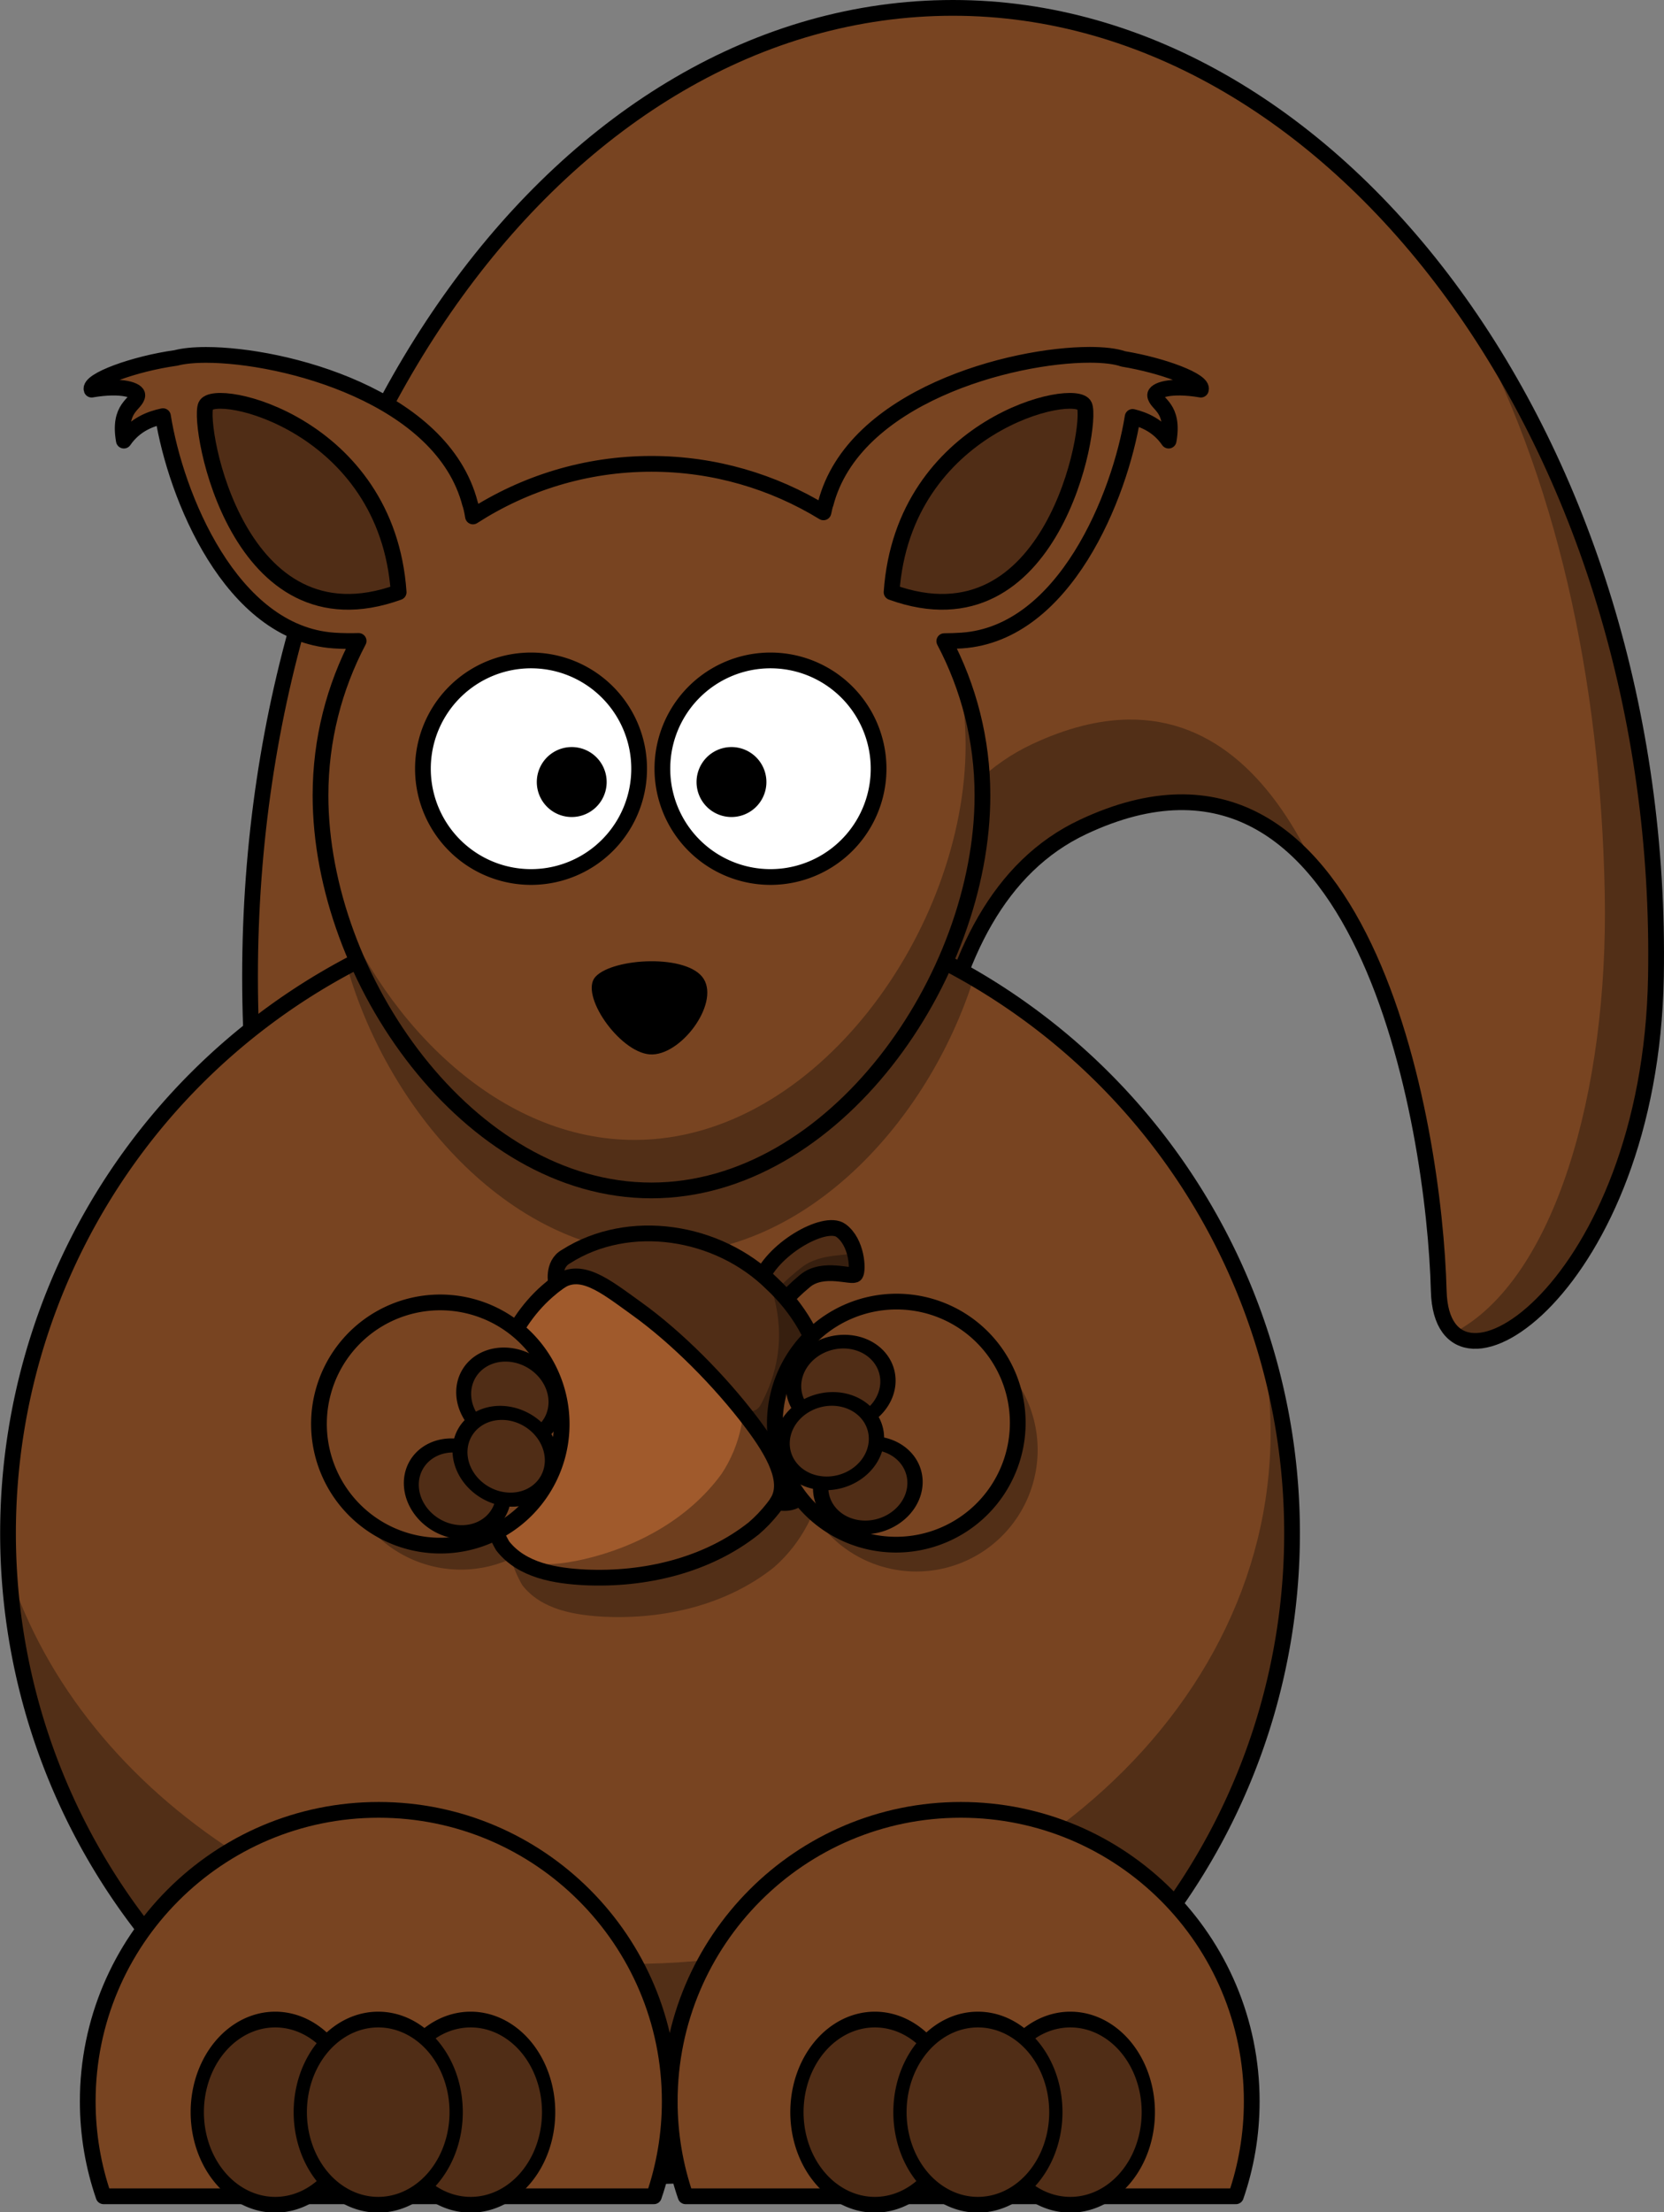 <?xml version="1.0" encoding="UTF-8" standalone="no"?>
<!-- Created with Inkscape (http://www.inkscape.org/) -->
<svg xmlns:rdf="http://www.w3.org/1999/02/22-rdf-syntax-ns#" xmlns="http://www.w3.org/2000/svg" xmlns:cc="http://web.resource.org/cc/" xmlns:dc="http://purl.org/dc/elements/1.1/" xmlns:svg="http://www.w3.org/2000/svg" xmlns:inkscape="http://www.inkscape.org/namespaces/inkscape" xmlns:sodipodi="http://sodipodi.sourceforge.net/DTD/sodipodi-0.dtd" xmlns:ns1="http://sozi.baierouge.fr" xmlns:xlink="http://www.w3.org/1999/xlink" id="svg2" viewBox="0 0 422.92 561.83" version="1.0" inkscape:version="0.91 r13725">
  <rect x="0" y="0" width="422.92" height="561.83" fill="#808080" stroke="none"/>
  <g id="layer1" transform="translate(-141.26 -219.8)">
    <path id="path3584" style="stroke-linejoin:round;stroke:#000000;stroke-linecap:round;stroke-width:4;fill:#784421" d="m562.13 467.85c-1.39 78.87-54.33 113.15-55.2 79.85-1.08-42.12-19.22-151.36-90.42-117.86-85.15 40.06-8.39 284.07-33.04 284.07-98.62 0-178.66-110.23-178.66-246.06 0-135.82 80.04-246.05 178.66-246.05s181.02 111.96 178.66 246.05z"/>
    <path id="path3604" style="fill:#000000;fill-opacity:.314" d="m513.88 299.06c22.87 41.39 34.22 93.29 35.24 147.78 0.95 50.34-12.76 97.88-38.18 111.35 11.87 3.8 49.8-11.48 51.18-90.35 1.15-64.81-17.52-124.45-48.24-168.78zm-86.1 103.5c-7.31 0.14-15.38 2.1-24.28 6.28-85.15 40.06-8.38 284.07-33.03 284.07-50.79 0-96.65-29.24-129.19-76.16 32.65 59.02 84.2 97.16 142.19 97.16 24.65 0-52.12-244.01 33.03-284.07 26.4-12.41 45.51-5.21 59.16 10.91-10.18-21.96-25.48-38.61-47.88-38.19z"/>
    <path id="path2385" style="stroke-linejoin:round;stroke:#000000;stroke-linecap:round;stroke-width:2.977;fill:#784421" d="m513.69 561.96a121.5 121.5 0 1 1 -243 0 121.5 121.5 0 1 1 243 0z" transform="matrix(1.343 0 0 1.344 -220.24 -146.06)"/>
    <path id="path3276" style="fill:#000000;fill-opacity:.314" d="m306.4 445.94c-17.36 0-34.07 2.74-49.77 7.77 14.12-3.3 29.01-5.08 44.4-5.08 42.22 0 80.72 13.28 109.69 35.07-28.28-23.58-64.66-37.76-104.32-37.76zm154.51 110.72c2.14 8.72 3.28 17.72 3.28 26.96 0 74.52-73.1 134.99-163.16 134.99-75.31 0-138.73-42.28-157.49-99.71 5 85.65 76.04 153.64 162.86 153.64 90.06 0 163.16-73.16 163.16-163.3 0-18.39-3.04-36.08-8.65-52.58z"/>
    <path id="path3236" style="fill:#000000;fill-opacity:.314" d="m306.4 445.94c-27.82 0-54.03 6.97-76.96 19.28 10.86 37.97 42.59 73.08 80.07 73.08 36.48 0 67.57-33.26 79.22-70.06-24.17-14.17-52.31-22.3-82.33-22.3z"/>
    <path id="path3573" style="stroke-linejoin:round;fill-rule:evenodd;stroke:#000000;stroke-width:4;fill:#784421" d="m418.19 309.92c-19.81 0-60.05 10.54-67.09 37.87-0.11 0.21-0.32 0.97-0.55 2.14-12.74-7.79-27.72-12.32-43.73-12.32-16.72 0-32.26 4.94-45.35 13.36-0.27-1.71-0.6-2.91-0.73-3.18-7.04-27.33-47.28-37.84-67.1-37.85-3.15 0-5.76 0.27-7.67 0.77-10.63 1.48-22.27 5.73-21.42 8.05 7.8-1.33 11.74 0.19 11.62 1.45-0.24 2.36-4.94 2.99-3.43 11.5 2.85-4.13 6.82-5.55 9.94-6.21 3.2 20.09 17.2 55.16 43.4 56.98 2.25 0.16 4.35 0.15 6.33 0.11-6.18 11.72-9.69 25.07-9.69 39.24 0 46.47 37.67 100.32 84.1 100.32 46.42 0 84.14-53.85 84.14-100.32 0-14.16-3.52-27.48-9.7-39.19 1.43-0.01 2.94-0.05 4.5-0.16 26.11-1.81 40.11-36.68 43.37-56.79 2.98 0.73 6.54 2.23 9.15 6.02 1.51-8.51-3.19-9.14-3.43-11.5-0.12-1.26 3.82-2.78 11.62-1.45 0.81-2.2-9.58-6.13-19.72-7.8-1.93-0.68-4.89-1.04-8.56-1.04z"/>
    <path id="path3619" style="fill:#000000;fill-opacity:.314" d="m338.89 559.29c-13.94-13.95-38.75-14.66-53.51-1.55-10.39 9.11-14.53 23.1-15.89 36.35-0.96 9.55-0.39 19.8 4.51 28.31 4.92 6.32 13.49 7.65 21.01 8.03 14.99 0.67 30.83-2.95 42.81-12.44 14.44-12.39 17.81-35.46 7.21-51.27-1.73-2.7-3.82-5.19-6.14-7.43z"/>
    <path id="path3242" style="fill:#000000;fill-opacity:.314" d="m440.04 422.84a49.103 49.103 0 1 1 -98.21 0 49.103 49.103 0 1 1 98.21 0z" transform="matrix(.628 0 0 .629 12.882 321.6)"/>
    <path id="path2383" style="stroke-linejoin:round;stroke:#000000;stroke-linecap:round;stroke-width:4;fill:#a05a2c" d="m333.89 549.29c-13.94-13.95-38.75-14.66-53.51-1.55-10.39 9.11-14.53 23.1-15.89 36.35-0.96 9.55-0.39 19.8 4.51 28.31 4.92 6.32 13.49 7.65 21.01 8.03 14.99 0.67 30.83-2.95 42.81-12.44 14.44-12.39 17.81-35.46 7.21-51.27-1.73-2.7-3.82-5.19-6.14-7.43z"/>
    <path id="path3250" style="fill:#000000;fill-opacity:.314" d="m302.45 538.52c2.97 0.71 5.85 1.8 8.54 3.32 2.61 1.41 5.08 3.1 7.29 5.07 13.33 11.4 16.08 32.7 6.35 47.26-8.29 11.39-21.46 18.52-34.93 21.64-5.46 1.23-11.68 2.08-17 0.06 4.92 3.38 11.43 4.27 17.3 4.56 14.99 0.67 30.83-2.95 42.82-12.44 14.44-12.39 17.81-35.46 7.21-51.27-1.73-2.71-3.82-5.19-6.14-7.44-8.15-8.16-20.03-11.78-31.44-10.76z"/>
    <path id="path3239" style="fill-rule:evenodd;stroke:#000000;stroke-width:4;fill:#502d16" d="m334.26 545.78c2.75-8.54 16.62-16.43 20.73-13.46 4.11 2.98 4.43 10.06 3.7 11.11-0.72 1.04-8.14-2.17-12.82 1.7-4.67 3.86-7.02 7.16-7.02 7.16l-4.59-6.51z"/>
    <path id="path3263" style="fill-rule:evenodd;fill:#000000;fill-opacity:.314" d="m357.82 536.03c0.09 0.93-0.04 1.7-0.29 2-0.71 0.85-7.82 0.02-12.38 3.55-4.55 3.53-6.85 6.23-6.85 6.23l-3.64-3.06c-0.14 0.35-0.29 0.69-0.4 1.03l4.59 6.52s2.35-3.31 7.02-7.18c4.68-3.86 12.1-0.65 12.82-1.7 0.5-0.71 0.5-4.27-0.87-7.39z"/>
    <path id="path3201" style="stroke-linejoin:round;stroke:#000000;stroke-linecap:round;stroke-width:4;fill:#502d16" d="m337.46 545.83c-13.69-13.56-36.38-17.06-52.34-6.89-3.61 1.99-2.52 6.98-2.48 6.9 6.03-4.77 12.28 0.48 20.49 6.37 10.05 7.21 21.1 18.27 29.21 29.02 5.68 7.52 9.74 14.91 6.49 20.08 0.17 0.05 4.89 1.38 7.05-3.02 10.88-20.51 4.73-40.21-8.42-52.46z"/>
    <path id="path3269" style="fill:#000000;fill-opacity:.314" d="m336.38 544.32c4.34 11.26 3.77 21.91-1.74 32.19-1.25 2.34-3.17 1.58-4.78 1.55 0.85 1.05 1.68 2.12 2.48 3.17 5.67 7.53 9.74 14.92 6.49 20.08 0.17 0.05 4.89 1.39 7.05-3.01 9.96-18.8 5.59-39.25-9.5-53.98z"/>
    <path id="path3159" style="stroke-linejoin:round;stroke:#000000;stroke-linecap:round;stroke-width:6.363;fill:#784421" d="m440.04 422.84a49.103 49.103 0 1 1 -98.21 0 49.103 49.103 0 1 1 98.21 0z" transform="matrix(.544 -.314 .314 .545 -92.27 473.78)"/>
    <path id="path3244" style="fill:#000000;fill-opacity:.314" d="m440.04 422.84a49.103 49.103 0 1 1 -98.21 0 49.103 49.103 0 1 1 98.21 0z" transform="matrix(.628 0 0 .629 128.64 322.08)"/>
    <path id="path3161" style="stroke-linejoin:round;stroke:#000000;stroke-linecap:round;stroke-width:6.363;fill:#784421" d="m440.04 422.84a49.103 49.103 0 1 1 -98.21 0 49.103 49.103 0 1 1 98.21 0z" transform="matrix(.444 .444 -.445 .445 383.65 219.51)"/>
    <path id="path3163" style="stroke-linejoin:round;stroke:#000000;stroke-linecap:round;stroke-width:4;fill:#784421" d="m385.46 679.47c-40.83 0-73.98 33.18-73.98 74.04 0 8.45 1.42 16.55 4.03 24.11h139.86c2.61-7.56 4.03-15.66 4.03-24.11 0-40.86-33.11-74.04-73.94-74.04z"/>
    <path id="path3165" style="stroke-linejoin:round;stroke:#000000;stroke-linecap:round;stroke-width:4;fill:#784421" d="m237.5 679.47c-40.83 0-73.94 33.18-73.94 74.04 0 8.45 1.42 16.55 4.03 24.11h139.86c2.61-7.56 4.03-15.66 4.03-24.11 0-40.86-33.15-74.04-73.98-74.04z"/>
    <path id="path3177" style="stroke-linejoin:round;stroke:#000000;stroke-linecap:round;stroke-width:1.374;fill:#ffffff" d="m371.42 413.4a9.443 9.443 0 1 1 -18.89 0 9.443 9.443 0 1 1 18.89 0z" transform="matrix(2.909 0 0 2.912 -776.76 -788.78)"/>
    <path id="path3179" style="stroke-linejoin:round;stroke:#000000;stroke-linecap:round;stroke-width:1.374;fill:#ffffff" d="m371.42 413.4a9.443 9.443 0 1 1 -18.89 0 9.443 9.443 0 1 1 18.89 0z" transform="matrix(2.909 0 0 2.912 -715.9 -788.78)"/>
    <path id="path3181" style="fill:#000000" d="m377.08 426.93a6.61 6.61 0 1 1 -13.22 0 6.61 6.61 0 1 1 13.22 0z" transform="matrix(1.343 0 0 1.344 -210.97 -155.37)"/>
    <path id="path3183" style="fill:#000000" d="m377.08 426.93a6.61 6.61 0 1 1 -13.22 0 6.61 6.61 0 1 1 13.22 0z" transform="matrix(1.343 0 0 1.344 -170.37 -155.37)"/>
    <path id="path3192" style="fill-rule:evenodd;fill:#000000" d="m292.63 467.85c4.48-4.79 23.51-5.83 27.49 0.59 3.98 6.43-5.97 19.75-13.75 19.15-7.74-0.6-17.94-15.27-13.74-19.74z"/>
    <path id="path3216" style="stroke-linejoin:round;fill-rule:evenodd;stroke:#000000;stroke-width:4;fill:#502d16" d="m242.58 370.21c-2.95-42.72-46.91-52.45-49.03-47.38-2.11 5.08 8.03 62.19 49.03 47.38z"/>
    <path id="path3218" style="stroke-linejoin:round;fill-rule:evenodd;stroke:#000000;stroke-width:4;fill:#502d16" d="m367.86 370.21c2.95-42.72 46.91-52.45 49.03-47.38 2.11 5.08-8.04 62.19-49.03 47.38z"/>
    <path id="path3220" style="stroke-linejoin:round;stroke:#000000;stroke-linecap:round;stroke-width:2.977;fill:#502d16" d="m354 671.86a17.5 17.5 0 1 1 -35 0 17.5 17.5 0 1 1 35 0z" transform="matrix(1.132 0 0 1.344 -169.71 -146.73)"/>
    <path id="path3224" style="stroke-linejoin:round;stroke:#000000;stroke-linecap:round;stroke-width:2.977;fill:#502d16" d="m354 671.86a17.5 17.5 0 1 1 -35 0 17.5 17.5 0 1 1 35 0z" transform="matrix(1.132 0 0 1.344 -120.03 -146.73)"/>
    <path id="path3222" style="stroke-linejoin:round;stroke:#000000;stroke-linecap:round;stroke-width:2.977;fill:#502d16" d="m354 671.86a17.5 17.5 0 1 1 -35 0 17.5 17.5 0 1 1 35 0z" transform="matrix(1.132 0 0 1.344 -143.53 -146.73)"/>
    <path id="path3226" style="stroke-linejoin:round;stroke:#000000;stroke-linecap:round;stroke-width:2.977;fill:#502d16" d="m354 671.86a17.5 17.5 0 1 1 -35 0 17.5 17.5 0 1 1 35 0z" transform="matrix(1.132 0 0 1.344 -17.301 -146.73)"/>
    <path id="path3228" style="stroke-linejoin:round;stroke:#000000;stroke-linecap:round;stroke-width:2.977;fill:#502d16" d="m354 671.86a17.5 17.5 0 1 1 -35 0 17.5 17.5 0 1 1 35 0z" transform="matrix(1.132 0 0 1.344 32.384 -146.73)"/>
    <path id="path3230" style="stroke-linejoin:round;stroke:#000000;stroke-linecap:round;stroke-width:2.977;fill:#502d16" d="m354 671.86a17.5 17.5 0 1 1 -35 0 17.5 17.5 0 1 1 35 0z" transform="matrix(1.132 0 0 1.344 8.884 -146.73)"/>
    <path id="path3246" style="fill:#000000;fill-opacity:.314" d="m384.33 389.24c1.53 6.34 2.35 12.98 2.35 19.78 0 46.47-37.71 100.3-84.14 100.3-33.84 0-62.99-28.61-76.33-62.12 10.33 38.69 42.51 74.97 80.61 74.97 46.43 0 84.14-53.87 84.14-100.34 0-11.56-2.36-22.56-6.59-32.59h-0.04z"/>
    <path id="path3264" style="stroke-linejoin:round;stroke:#000000;stroke-linecap:round;stroke-width:5.67;fill:#502d16" d="m354 671.86a17.5 17.5 0 1 1 -35 0 17.5 17.5 0 1 1 35 0z" transform="matrix(.303 -.526 .598 .346 -246.2 542.47)"/>
    <path id="path3266" style="stroke-linejoin:round;stroke:#000000;stroke-linecap:round;stroke-width:5.67;fill:#502d16" d="m354 671.86a17.5 17.5 0 1 1 -35 0 17.5 17.5 0 1 1 35 0z" transform="matrix(.303 -.526 .598 .346 -232.89 519.39)"/>
    <path id="path3268" style="stroke-linejoin:round;stroke:#000000;stroke-linecap:round;stroke-width:5.67;fill:#502d16" d="m354 671.86a17.5 17.5 0 1 1 -35 0 17.5 17.5 0 1 1 35 0z" transform="matrix(.303 -.526 .598 .346 -233.83 534.2)"/>
    <path id="path3270" style="stroke-linejoin:round;stroke:#000000;stroke-linecap:round;stroke-width:5.67;fill:#502d16" d="m354 671.86a17.5 17.5 0 1 1 -35 0 17.5 17.5 0 1 1 35 0z" transform="matrix(-.157 -.586 -.667 .179 862.79 673.94)"/>
    <path id="path3272" style="stroke-linejoin:round;stroke:#000000;stroke-linecap:round;stroke-width:5.67;fill:#502d16" d="m354 671.86a17.5 17.5 0 1 1 -35 0 17.5 17.5 0 1 1 35 0z" transform="matrix(-.157 -.586 -.667 .179 855.91 648.2)"/>
    <path id="path3274" style="stroke-linejoin:round;stroke:#000000;stroke-linecap:round;stroke-width:5.67;fill:#502d16" d="m354 671.86a17.5 17.5 0 1 1 -35 0 17.5 17.5 0 1 1 35 0z" transform="matrix(-.157 -.586 -.667 .179 852.99 662.75)"/>
  </g>
</svg>
